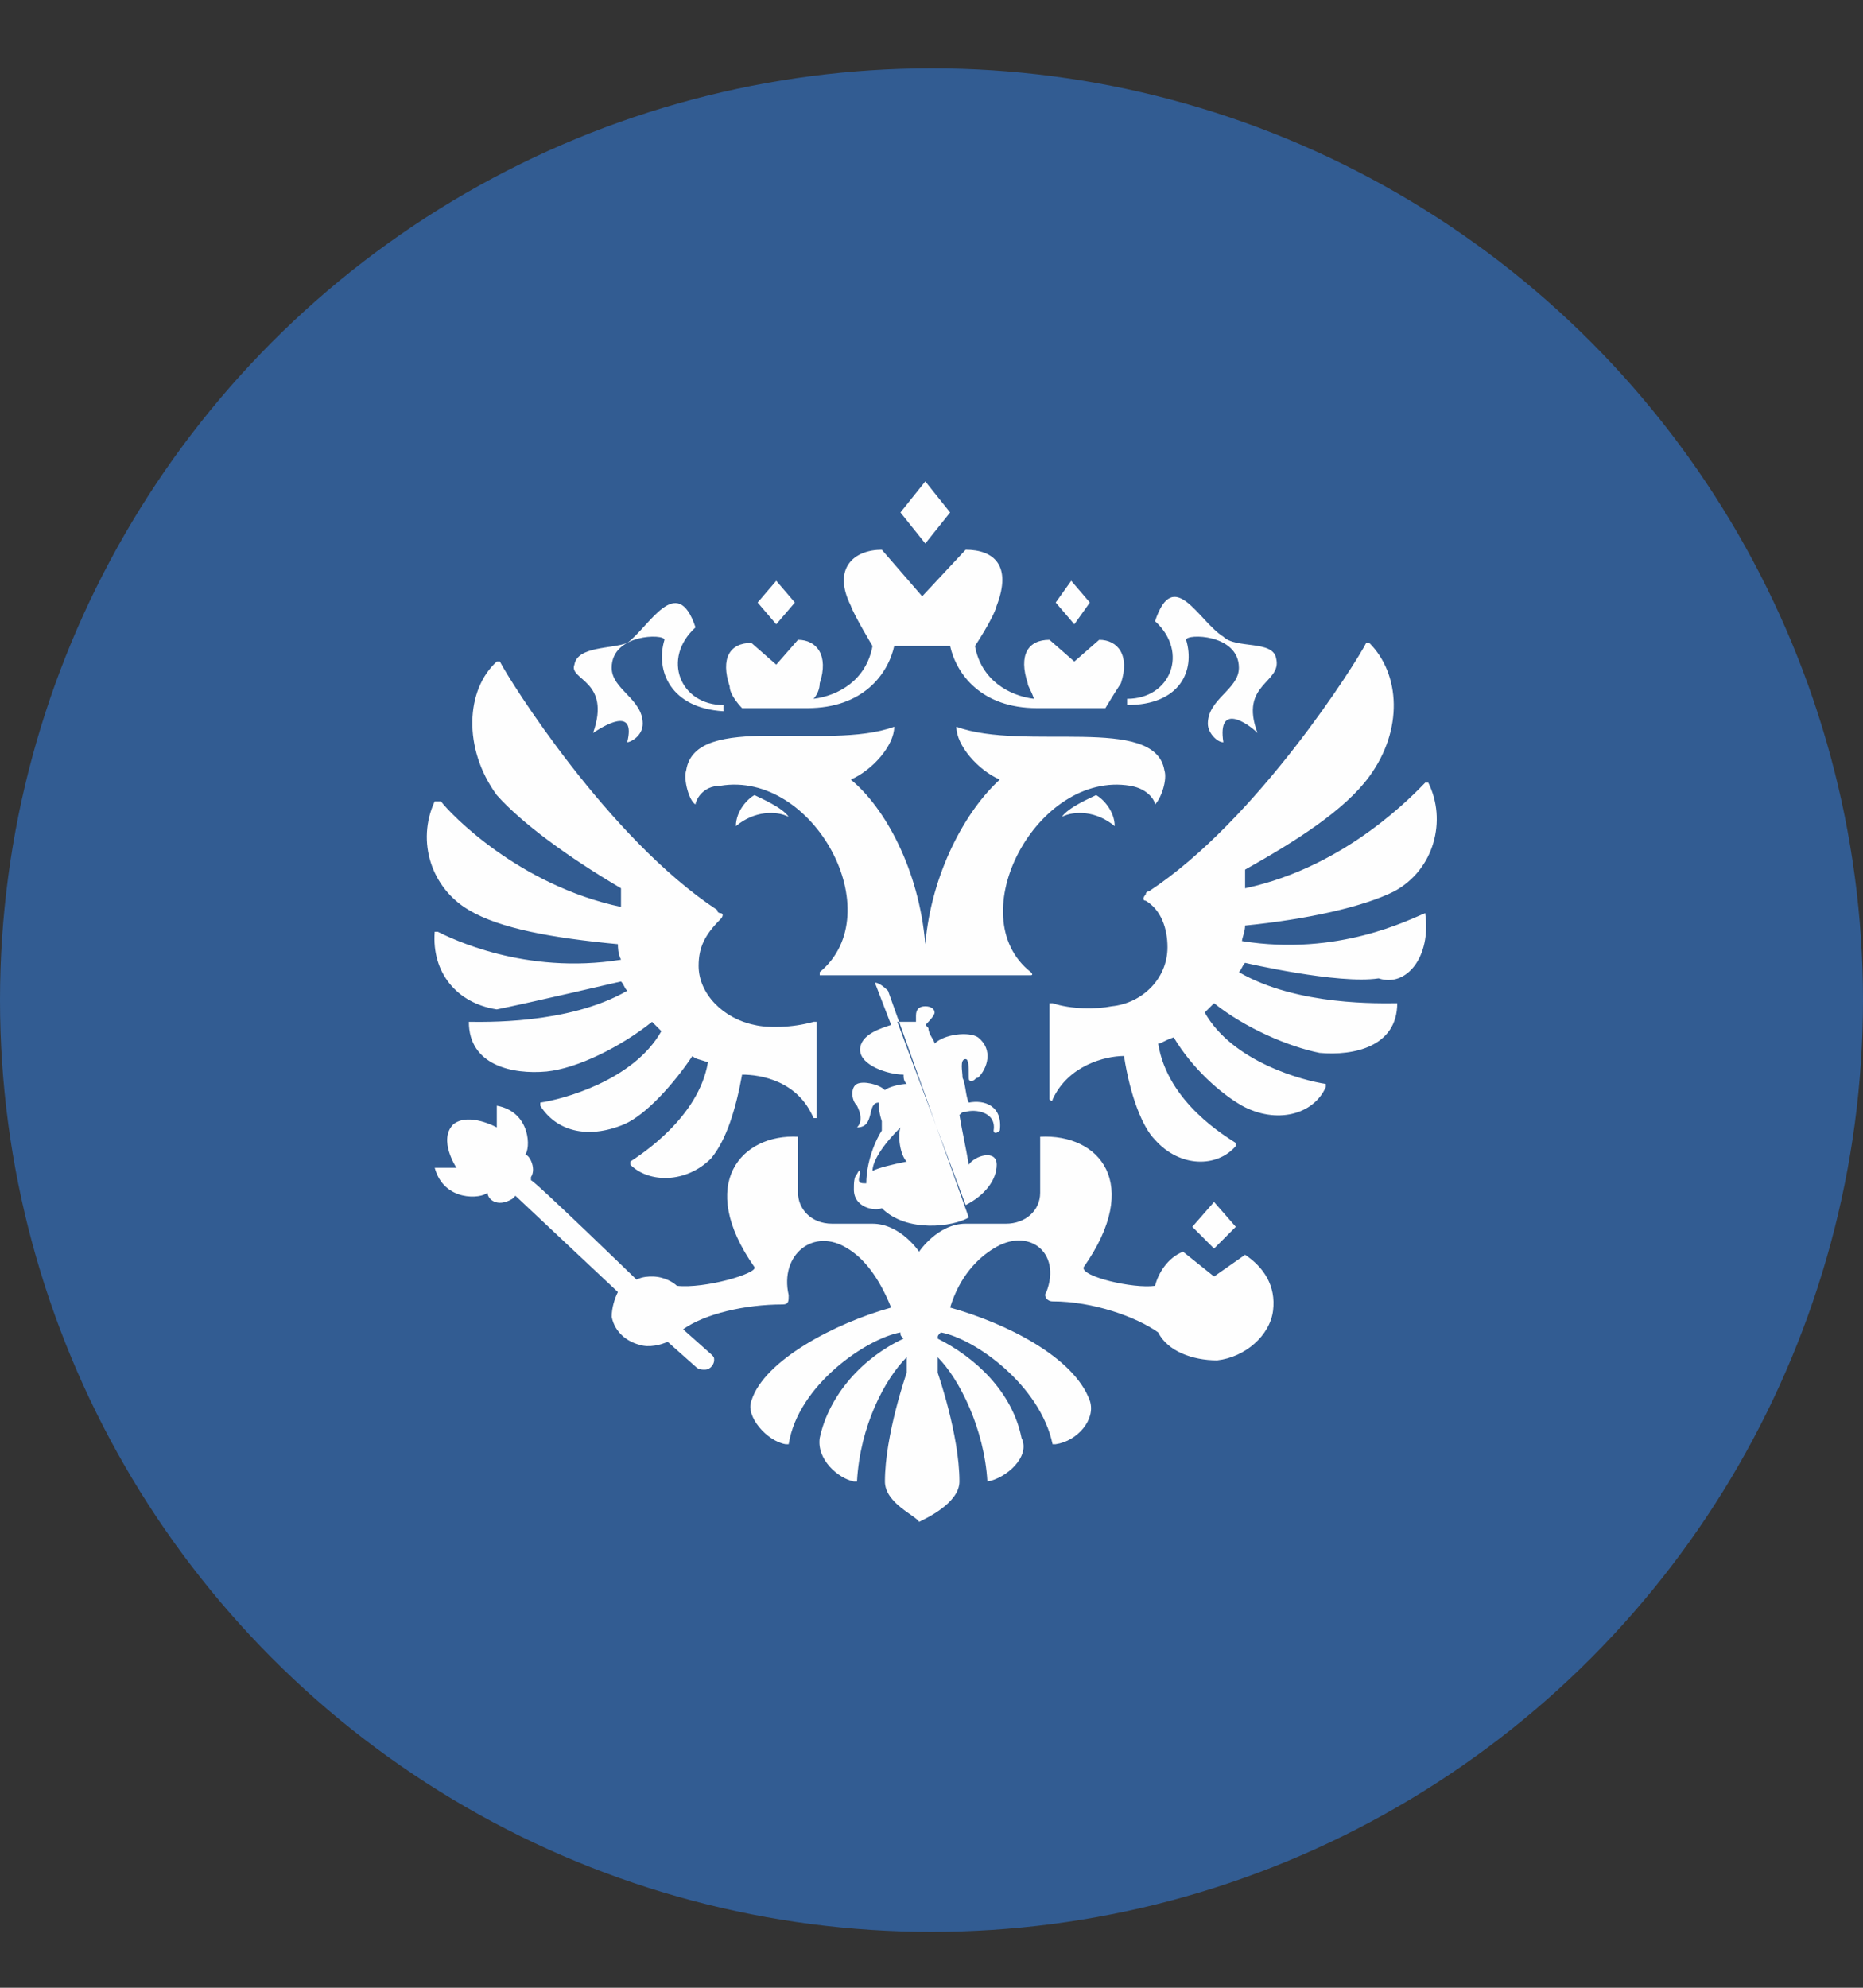 <?xml version="1.0" encoding="utf-8"?>
<!-- Generator: Adobe Illustrator 26.0.3, SVG Export Plug-In . SVG Version: 6.00 Build 0)  -->
<svg version="1.1" id="Layer_1" xmlns="http://www.w3.org/2000/svg" xmlns:xlink="http://www.w3.org/1999/xlink" x="0px" y="0px"
	 width="60px" height="64px" viewBox="0 0 60 64" style="enable-background:new 0 0 60 64;" xml:space="preserve">
<rect x="0" y="0" width="60" height="64" fill="#333333" stroke="none"/>
<style type="text/css">
	.st0{fill:#325C92;}
	.st1{fill-rule:evenodd;clip-rule:evenodd;fill:#FEFEFE;}
</style>
<circle class="st0" cx="30" cy="32.2" r="30"/>
<path class="st1" d="M35.9,26.6c-0.6-0.5-1.3-0.5-1.7-0.3c0.2-0.3,0.9-0.6,1.1-0.7C35.5,25.7,35.9,26.1,35.9,26.6z M37.5,24.8
	c-0.3-1.8-4.5-0.6-6.7-1.4c0,0.6,0.7,1.4,1.4,1.7c-1.1,1-2.2,3-2.4,5.3c-0.2-2.4-1.3-4.4-2.4-5.3c0.7-0.3,1.4-1.1,1.4-1.7
	c-2.2,0.8-6.4-0.5-6.7,1.4c-0.1,0.3,0.1,1,0.3,1.1c0-0.1,0.2-0.6,0.8-0.6c3-0.5,5.5,4.1,3.2,6v0.1h6.8c0,0,0.1,0,0-0.1
	c-2.3-1.8,0.2-6.5,3.2-6c0.6,0.1,0.8,0.5,0.8,0.6C37.4,25.7,37.6,25.1,37.5,24.8L37.5,24.8z M38.2,20.6c0-0.2,1.7-0.2,1.7,0.9
	c0,0.7-1,1-1,1.8c0,0.3,0.3,0.6,0.5,0.6c-0.2-1.3,0.8-0.6,1.1-0.3c-0.6-1.6,0.8-1.6,0.6-2.4c-0.1-0.6-1.3-0.3-1.7-0.7
	c-0.8-0.5-1.6-2.3-2.2-0.5c1.1,1,0.5,2.5-0.9,2.5v0.2C38,22.7,38.5,21.6,38.2,20.6z M19.1,23.6c0.3-0.2,1.4-0.9,1.1,0.3
	c0.1,0,0.5-0.2,0.5-0.6c0-0.8-1-1.1-1-1.8c0-1.1,1.7-1.1,1.7-0.9c-0.3,1,0.2,2.2,1.9,2.3v-0.2c-1.4,0-2-1.5-0.9-2.5
	c-0.6-1.8-1.5,0-2.2,0.5c-0.5,0.2-1.6,0.1-1.7,0.7C18.3,21.9,19.7,21.9,19.1,23.6L19.1,23.6z M23.7,26.6c0.6-0.5,1.3-0.5,1.7-0.3
	c-0.2-0.3-0.9-0.6-1.1-0.7C24.1,25.7,23.7,26.1,23.7,26.6L23.7,26.6z M30.6,16.5l-0.8-1l-0.8,1l0.8,1L30.6,16.5L30.6,16.5z
	 M35.1,19.4l-0.6-0.7L34,19.4l0.6,0.7L35.1,19.4L35.1,19.4z M39.8,39.5l-0.7-0.8l-0.7,0.8l0.7,0.7L39.8,39.5L39.8,39.5z M25.6,19.4
	L25,18.7l-0.6,0.7l0.6,0.7L25.6,19.4L25.6,19.4z M23.9,22.8H26c1.8,0,2.6-1.1,2.8-2h1.8c0.2,0.9,1,2,2.8,2h2.2c0,0,0.3-0.5,0.5-0.8
	c0.3-0.9-0.1-1.4-0.7-1.4l-0.8,0.7l-0.8-0.7c-0.7,0-1,0.5-0.7,1.4c0,0.1,0.1,0.2,0.2,0.5c-0.8-0.1-1.7-0.6-1.9-1.7
	c0,0,0.6-0.9,0.7-1.3c0.5-1.3-0.1-1.8-1-1.8l-1.4,1.5l-1.3-1.5c-0.9,0-1.6,0.6-1,1.8c0.1,0.3,0.7,1.3,0.7,1.3
	c-0.2,1.1-1.1,1.6-1.9,1.7c0.1-0.1,0.2-0.3,0.2-0.5c0.3-0.9-0.1-1.4-0.7-1.4L25,21.4l-0.8-0.7c-0.7,0-1,0.5-0.7,1.4
	C23.5,22.4,23.9,22.8,23.9,22.8L23.9,22.8z M45.9,29.4c-0.5,0.2-2.8,1.4-5.9,0.9c0-0.1,0.1-0.3,0.1-0.5c2-0.2,3.8-0.6,4.8-1.1
	c1.3-0.7,1.7-2.3,1.1-3.5h-0.1c-0.3,0.3-2.5,2.7-5.8,3.4c0-0.2,0-0.3,0-0.6c1.6-0.9,3.2-1.9,4-3c1.1-1.5,1-3.3,0-4.3c0,0,0,0-0.1,0
	l0,0c-0.3,0.6-3.5,5.7-7,8c0,0-0.1,0-0.1,0.1c-0.1,0.1-0.1,0.2,0,0.2c0.5,0.3,0.7,0.9,0.7,1.5c0,1-0.8,1.8-1.8,1.9
	c-0.5,0.1-1.3,0.1-1.9-0.1h-0.1v3.1c0,0,0.1,0.1,0.1,0c0.5-1.1,1.7-1.4,2.3-1.4c0.2,1.3,0.6,2.3,1,2.7c0.8,0.9,2,0.9,2.6,0.2
	c0,0,0,0,0-0.1l0,0c-0.3-0.2-2.2-1.3-2.5-3.2c0.1,0,0.2-0.1,0.5-0.2c0.6,1,1.5,1.8,2.2,2.2c1.1,0.6,2.3,0.3,2.7-0.6v-0.1
	c-0.7-0.1-3-0.7-3.9-2.3c0.1-0.1,0.2-0.2,0.3-0.3c1,0.8,2.4,1.4,3.4,1.6c1.1,0.1,2.5-0.2,2.5-1.6l0,0c-0.5,0-3.2,0.1-5.1-1
	c0.1-0.1,0.1-0.2,0.2-0.3c0,0,3,0.7,4.3,0.5C45.3,31.8,46.1,30.8,45.9,29.4C46,29.4,45.9,29.4,45.9,29.4L45.9,29.4z M20,31.6
	c0.1,0.1,0.1,0.2,0.2,0.3c-1.9,1.1-4.7,1-5.1,1l0,0c0,1.4,1.4,1.7,2.5,1.6c1-0.1,2.4-0.8,3.4-1.6c0.1,0.1,0.2,0.2,0.3,0.3
	c-0.9,1.6-3.2,2.2-3.9,2.3c0,0,0,0,0,0.1c0.5,0.8,1.5,1.1,2.7,0.6c0.7-0.3,1.6-1.3,2.2-2.2c0.1,0.1,0.2,0.1,0.5,0.2
	c-0.3,1.8-2.2,3-2.5,3.2c0,0,0,0,0,0.1l0,0c0.6,0.6,1.8,0.6,2.6-0.2c0.5-0.6,0.8-1.6,1-2.7c0.6,0,1.8,0.2,2.3,1.4h0.1v-3.1
	c0,0,0,0-0.1,0c-0.7,0.2-1.5,0.2-1.9,0.1c-1-0.2-1.8-1-1.8-1.9c0-0.6,0.2-1,0.7-1.5c0.1-0.1,0.1-0.2,0-0.2c0,0-0.1,0-0.1-0.1
	c-3.5-2.3-6.7-7.4-7-8c0,0,0,0-0.1,0l0,0c-1,0.9-1.1,2.8,0,4.3c0.8,0.9,2.3,2,4,3c0,0.2,0,0.3,0,0.6c-3.3-0.7-5.5-3-5.8-3.4H14
	c-0.6,1.3-0.1,2.8,1.1,3.5c1,0.6,2.7,0.9,4.8,1.1c0,0.1,0,0.3,0.1,0.5c-3.1,0.5-5.5-0.7-5.9-0.9H14c-0.1,1.3,0.7,2.3,2,2.5
	C17,32.3,20,31.6,20,31.6L20,31.6z M39.1,41.1l-1-0.8c-0.5,0.2-0.8,0.7-0.9,1.1c-0.7,0.1-2.4-0.3-2.3-0.6c1.9-2.7,0.5-4.3-1.4-4.2
	v1.8c0,0.6-0.5,1-1.1,1h-1.3c-0.9,0-1.5,0.9-1.5,0.9s-0.6-0.9-1.5-0.9h-1.3c-0.7,0-1.1-0.5-1.1-1v-1.8c-1.8-0.1-3.3,1.5-1.4,4.2
	c0.1,0.2-1.6,0.7-2.5,0.6c-0.1-0.1-0.4-0.3-0.8-0.3c-0.1,0-0.3,0-0.5,0.1c0,0-3.3-3.2-3.4-3.2v-0.1c0.2-0.3-0.1-0.8-0.2-0.7
	c0.2-0.2,0.2-1.4-0.9-1.6c0,0.2,0,0.7,0,0.7s-0.9-0.5-1.4-0.1c-0.5,0.5,0.1,1.4,0.1,1.4s-0.5,0-0.7,0c0.3,1.1,1.5,1,1.7,0.8
	c0,0.2,0.3,0.5,0.8,0.2l0.1-0.1l3.3,3.1c-0.1,0.2-0.2,0.5-0.2,0.8c0.1,0.5,0.5,0.8,0.9,0.9c0.3,0.1,0.7,0,0.9-0.1l0.9,0.8
	c0.1,0.1,0.2,0.1,0.3,0.1c0.2,0,0.3-0.2,0.3-0.3s0-0.1-0.1-0.2L22,42.8c0.7-0.5,2-0.8,3.2-0.8c0.2,0,0.2-0.1,0.2-0.3
	c-0.3-1.3,0.8-2.2,1.9-1.5c0.5,0.3,1,0.9,1.4,1.9c-1.8,0.5-4.1,1.7-4.5,3c-0.2,0.5,0.5,1.3,1.1,1.4c0,0,0,0,0.1,0l0,0
	c0.3-1.9,2.5-3.4,3.6-3.6c0,0.1,0,0.1,0.1,0.2c-1.3,0.6-2.4,1.8-2.7,3.2c-0.1,0.7,0.6,1.3,1.1,1.4h0.1c0.1-1.8,0.9-3.3,1.6-4
	c0,0.1,0,0.2,0,0.5c0,0-0.7,2-0.7,3.5c0,0.7,1,1.1,1.1,1.3c0.2-0.1,1.3-0.6,1.3-1.3c0-1.5-0.7-3.5-0.7-3.5c0-0.1,0-0.2,0-0.5
	c0.7,0.7,1.5,2.3,1.6,4l0,0l0,0c0.6-0.1,1.4-0.8,1.1-1.4c-0.3-1.5-1.5-2.6-2.7-3.2c0-0.1,0-0.1,0.1-0.2c1.1,0.2,3.2,1.7,3.6,3.6
	c0,0,0,0,0.1,0c0.7-0.1,1.3-0.8,1.1-1.4c-0.5-1.4-2.7-2.5-4.5-3c0.3-1,0.9-1.6,1.4-1.9c1.1-0.7,2.2,0.1,1.7,1.4
	c-0.1,0.1,0,0.3,0.2,0.3c1.3,0,2.7,0.5,3.4,1c0.3,0.6,1.1,0.9,1.9,0.9c0.9-0.1,1.7-0.8,1.8-1.6s-0.3-1.4-0.9-1.8L39.1,41.1
	L39.1,41.1z M31.1,35.8c0.3-0.1,1,0,0.9,0.6c0,0.1,0.1,0.1,0.2,0c0.1-0.8-0.5-1-1-0.9c-0.1-0.2-0.1-0.6-0.2-0.8
	c0-0.2-0.1-0.6,0.1-0.6c0.1,0,0.1,0.3,0.1,0.5s0,0.2,0.1,0.2s0.1-0.1,0.2-0.1c0.3-0.3,0.5-0.9,0-1.3c-0.3-0.2-1.1-0.1-1.4,0.2
	c0-0.1-0.2-0.3-0.2-0.5c-0.1-0.1-0.1-0.1,0-0.2c0,0,0.2-0.2,0.2-0.3s-0.1-0.2-0.3-0.2c-0.2,0-0.3,0.1-0.3,0.3c0,0.1,0,0.1,0,0.2
	c-0.1,0-0.5,0-0.6,0l2.2,5.9c0.6-0.3,1-0.8,1-1.3s-0.7-0.3-0.9,0c-0.1-0.6-0.2-1-0.3-1.6C31,35.8,31,35.8,31.1,35.8L31.1,35.8z
	 M28.2,31.7l0.5,1.3c-0.3,0.1-1,0.3-1,0.8s0.9,0.8,1.4,0.8c0,0.1,0,0.2,0.1,0.3c-0.2,0-0.6,0.1-0.7,0.2c-0.2-0.2-0.7-0.3-0.9-0.2
	c-0.2,0.1-0.2,0.5,0,0.7c0.1,0.2,0.2,0.5,0,0.7c0.6,0,0.3-0.8,0.7-0.8c0,0.1,0,0.3,0.1,0.6c0,0.1,0,0.2,0,0.3
	c-0.2,0.3-0.5,1-0.5,1.7c-0.2,0-0.3,0-0.2-0.3c0-0.1,0-0.2-0.1,0c-0.1,0.1-0.1,0.3-0.1,0.5c0,0.6,0.7,0.7,0.9,0.6
	c0.8,0.8,2.3,0.6,2.8,0.3l-2.6-7.3C28.3,31.6,28.1,31.6,28.2,31.7L28.2,31.7z M28.1,37.7c0-0.3,0.3-0.8,0.9-1.4
	c-0.1,0.3,0,0.9,0.2,1.1C28.7,37.5,28.3,37.6,28.1,37.7L28.1,37.7L28.1,37.7z"/>
</svg>
